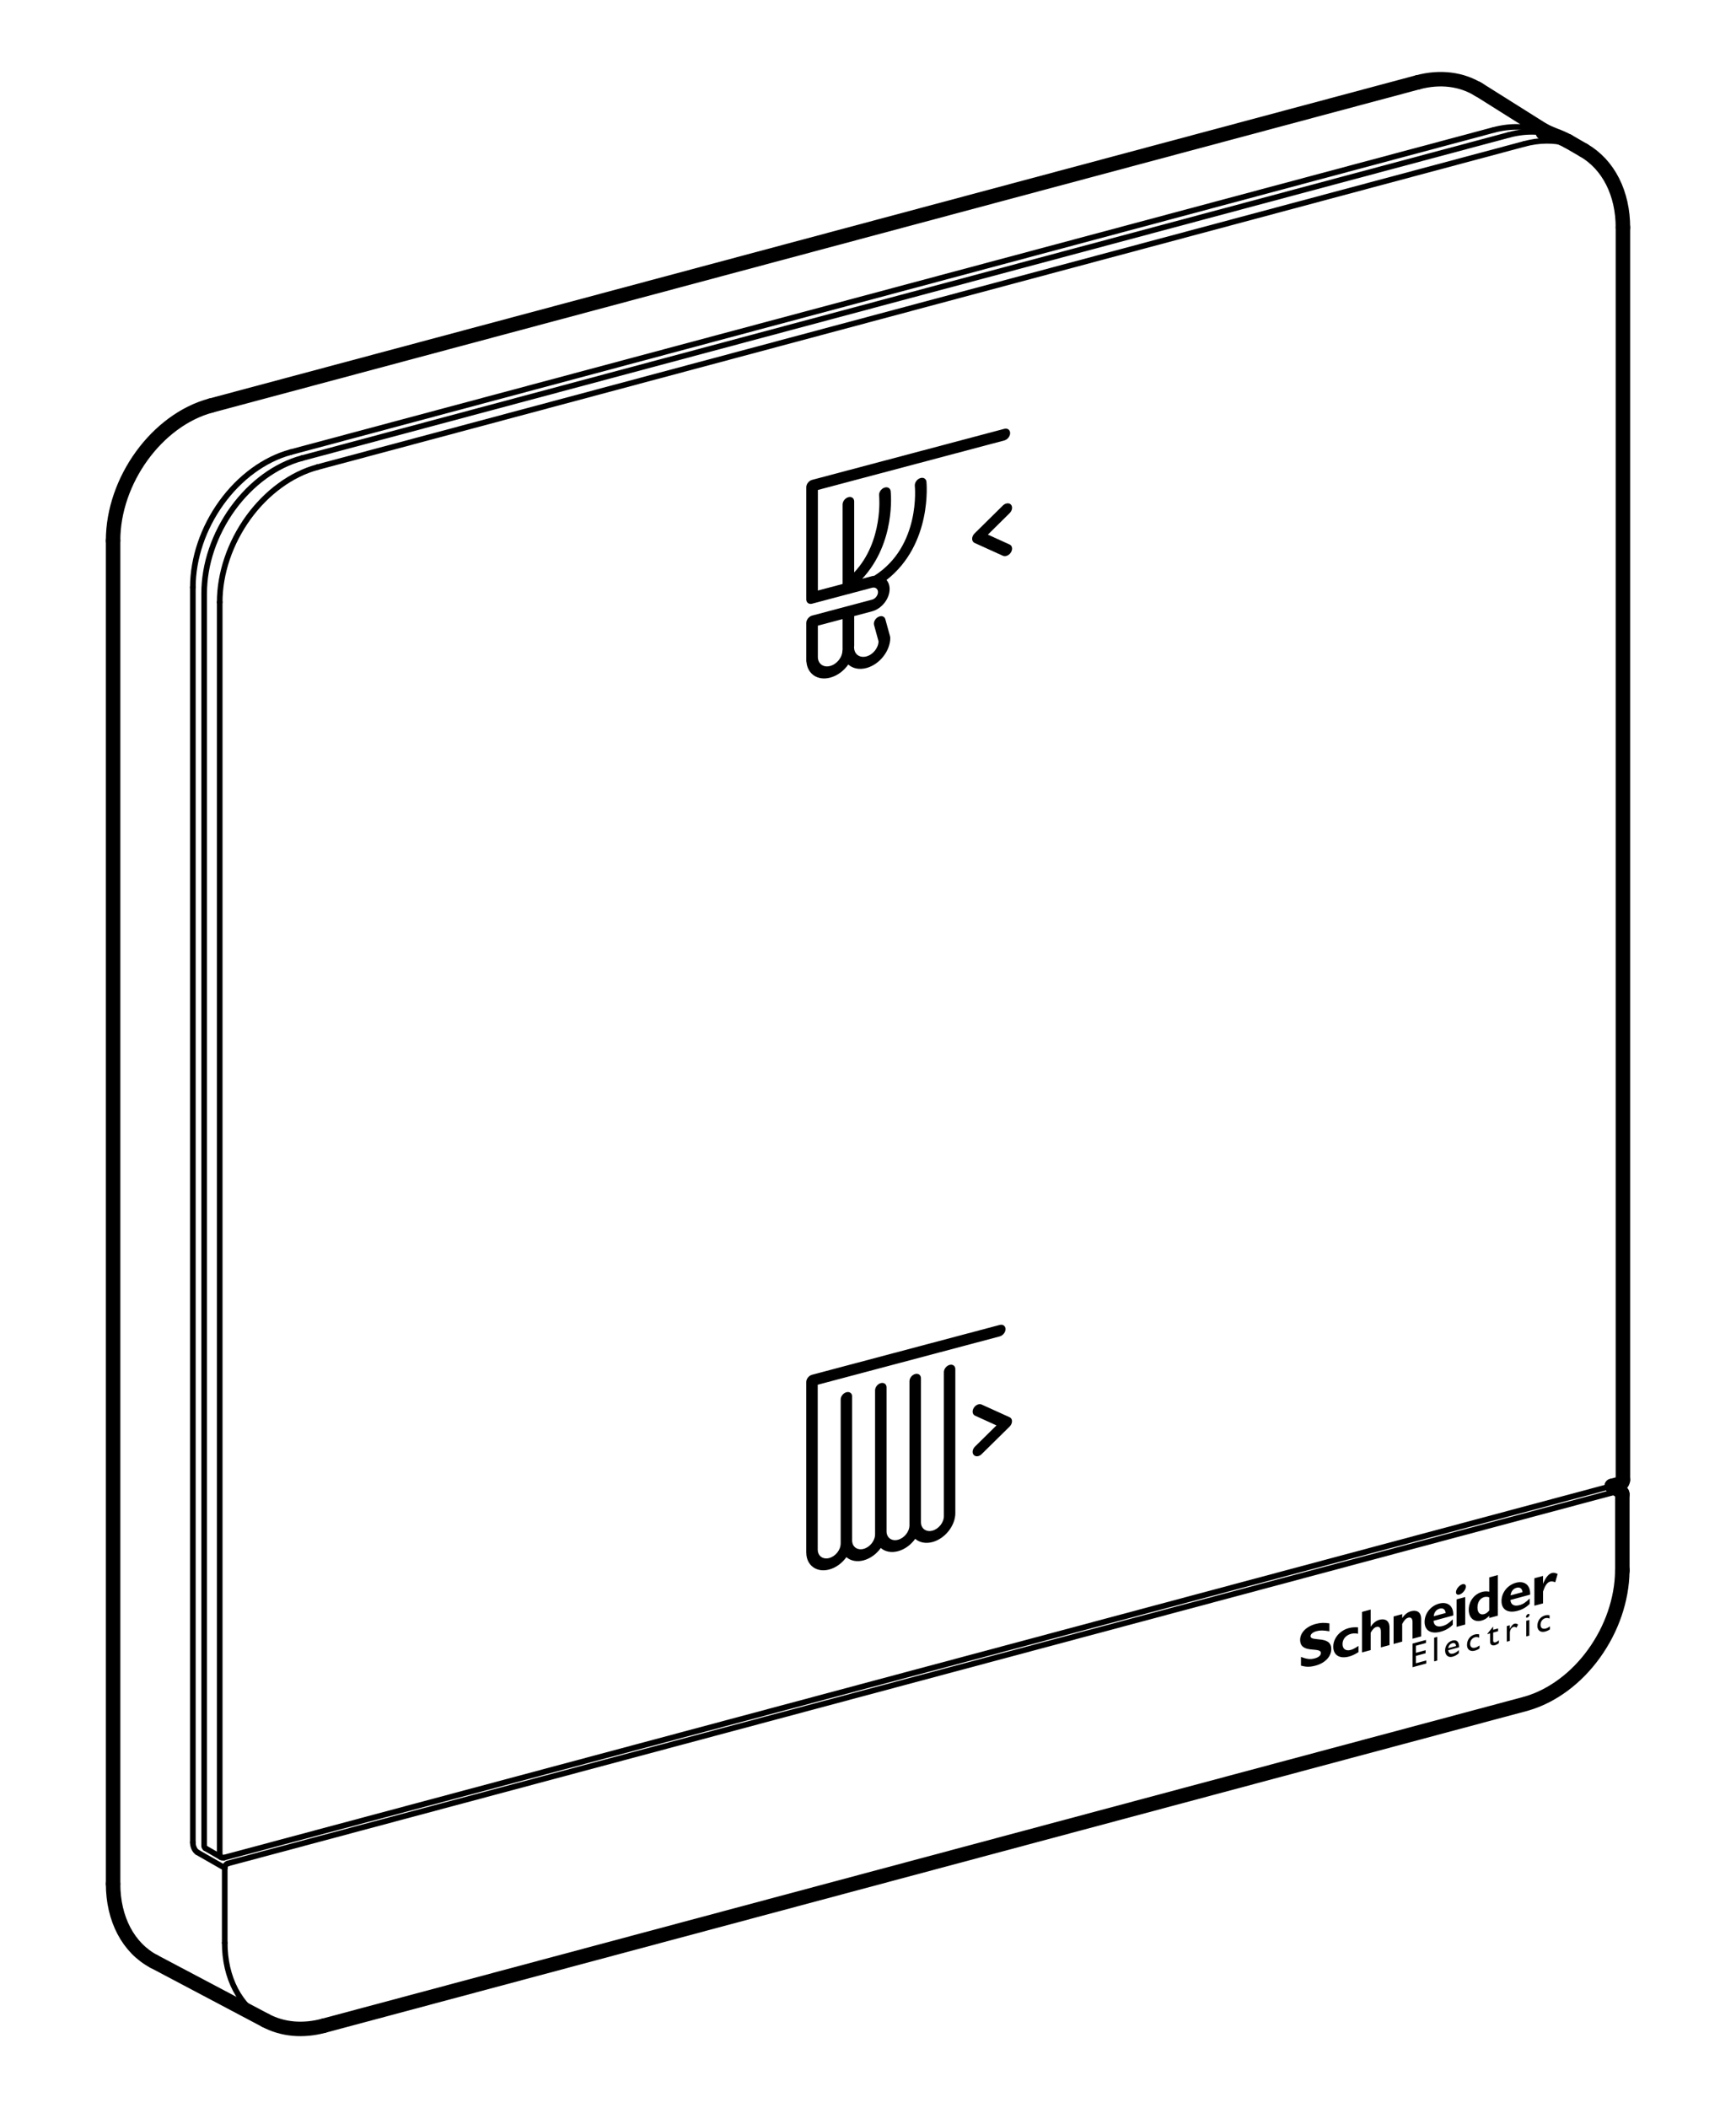 <?xml version="1.0" encoding="utf-8"?>
<!-- Generator: Adobe Illustrator 23.0.3, SVG Export Plug-In . SVG Version: 6.00 Build 0)  -->
<svg version="1.1" id="Layer_1" xmlns="http://www.w3.org/2000/svg" xmlns:xlink="http://www.w3.org/1999/xlink" x="0px" y="0px"
	 width="77.957px" height="94.613px" viewBox="0 0 77.957 94.613" style="enable-background:new 0 0 77.957 94.613;"
	 xml:space="preserve">
<style type="text/css">
	.st0{fill:none;}
	.st1{fill:none;stroke:#000000;stroke-width:0.253;stroke-linecap:round;stroke-linejoin:round;stroke-miterlimit:10;}
	.st2{fill:none;stroke:#000000;stroke-width:0.65;stroke-linecap:round;stroke-linejoin:round;stroke-miterlimit:10;}
</style>
<rect class="st0" width="77.957" height="94.613"/>
<g>
	<g id="LINE_223_">
		<line class="st1" x1="10.238" y1="83.631" x2="72.677" y2="66.917"/>
	</g>
	<path class="st1" d="M69.22,5.942c-0.02-0.003-0.041-0.005-0.061-0.007c-0.468-0.05-0.949-0.002-1.402,0.12"/>
	<path class="st1" d="M69.1,5.844c-0.27-0.084-0.552-0.132-0.835-0.145c-0.403-0.019-0.807,0.032-1.194,0.135"/>
	<path class="st1" d="M69.369,5.941c-0.088-0.036-0.178-0.069-0.269-0.097"/>
	<path class="st1" d="M68.454,6.458c0.322-0.086,0.655-0.136,0.99-0.139c0.317-0.003,0.635,0.035,0.939,0.119"/>
	<path class="st1" d="M71.112,6.742c-0.229-0.132-0.474-0.234-0.729-0.304"/>
	<path class="st1" d="M69.281,5.951c-0.02-0.003-0.041-0.006-0.061-0.008"/>
	<polyline class="st1" points="72.379,66.69 41.659,74.913 41.146,75.05 10.058,83.372 	"/>
	<line class="st1" x1="8.863" y1="83.133" x2="10.092" y2="83.834"/>
	<line class="st1" x1="8.66" y1="82.694" x2="8.66" y2="26.356"/>
	<line class="st1" x1="10.092" y1="87.199" x2="10.092" y2="83.834"/>
	<line class="st1" x1="13.054" y1="20.293" x2="67.07" y2="5.834"/>
	<path class="st1" d="M10.092,87.199c0,0.374,0.039,0.75,0.123,1.115c0.079,0.342,0.198,0.676,0.362,0.987
		c0.154,0.293,0.348,0.566,0.581,0.804c0.224,0.229,0.484,0.425,0.767,0.575"/>
	<path class="st1" d="M8.66,82.694c0,0.09,0.021,0.181,0.059,0.262c0.018,0.038,0.039,0.075,0.066,0.107
		c0.022,0.027,0.048,0.052,0.078,0.069"/>
	<path class="st1" d="M13.054,20.293c-0.602,0.161-1.173,0.453-1.681,0.822c-0.55,0.4-1.028,0.893-1.425,1.441
		c-0.204,0.282-0.387,0.579-0.546,0.887c-0.159,0.307-0.295,0.625-0.406,0.953c-0.213,0.63-0.335,1.297-0.335,1.96"/>
	<path class="st1" d="M10.092,83.834c0-0.045,0.016-0.089,0.043-0.127c0.026-0.036,0.062-0.065,0.103-0.076"/>
	<line class="st1" x1="9.225" y1="82.951" x2="9.924" y2="83.354"/>
	<line class="st1" x1="9.168" y1="82.837" x2="9.168" y2="26.626"/>
	<line class="st1" x1="9.866" y1="83.24" x2="9.866" y2="27.029"/>
	<polyline class="st1" points="14.26,20.965 41.101,13.78 41.613,13.643 68.454,6.458 	"/>
	<polyline class="st1" points="13.562,20.562 40.402,13.377 40.915,13.24 67.756,6.055 	"/>
	<path class="st1" d="M9.924,83.354c0.039,0.023,0.091,0.029,0.134,0.018"/>
	<path class="st1" d="M13.562,20.562c-0.603,0.161-1.175,0.453-1.682,0.822c-0.272,0.198-0.525,0.417-0.76,0.655
		c-0.241,0.244-0.464,0.508-0.666,0.786c-0.204,0.282-0.387,0.578-0.546,0.887c-0.159,0.307-0.295,0.626-0.406,0.954
		c-0.109,0.321-0.193,0.65-0.25,0.984c-0.055,0.322-0.084,0.65-0.084,0.976"/>
	<path class="st1" d="M9.168,82.837c0,0.023,0.004,0.047,0.015,0.068c0.01,0.019,0.025,0.035,0.043,0.046"/>
	<path class="st1" d="M9.924,83.354c-0.018-0.01-0.033-0.027-0.043-0.046c-0.011-0.021-0.015-0.045-0.015-0.068"/>
	<path class="st1" d="M9.866,27.029c0-0.327,0.029-0.654,0.084-0.976c0.057-0.334,0.141-0.663,0.25-0.984
		c0.111-0.328,0.247-0.647,0.406-0.954c0.16-0.309,0.342-0.605,0.546-0.887c0.202-0.278,0.424-0.542,0.666-0.786
		c0.235-0.238,0.488-0.457,0.76-0.655c0.507-0.369,1.079-0.661,1.682-0.822"/>
	<path d="M68.681,72.453c0.013,0.03-0.01,0.084-0.052,0.12c-0.042,0.036-0.086,0.04-0.099,0.009c-0.012-0.03,0.01-0.084,0.052-0.12
		C68.624,72.426,68.668,72.422,68.681,72.453 M68.538,72.743l0.138-0.037v0.701l-0.138,0.037V72.743z M69.586,72.643
		c-0.079-0.033-0.132-0.034-0.193-0.018c-0.126,0.034-0.213,0.155-0.213,0.296c0,0.145,0.093,0.207,0.236,0.168
		c0.06-0.016,0.115-0.047,0.186-0.097v0.136c-0.047,0.035-0.136,0.077-0.209,0.097c-0.209,0.057-0.355-0.047-0.355-0.253
		c0-0.231,0.134-0.414,0.345-0.471c0.081-0.022,0.135-0.018,0.202-0.007V72.643z M67.801,72.943v0.162
		c0.073-0.143,0.139-0.213,0.205-0.231c0.056-0.015,0.109-0.004,0.167,0.036L68.1,73.051c-0.042-0.03-0.097-0.044-0.129-0.035
		c-0.095,0.026-0.169,0.142-0.169,0.262v0.365l-0.138,0.037V72.98L67.801,72.943z M67.052,73.146l0.221-0.06v0.125l-0.221,0.06
		v0.359c0,0.082,0.059,0.09,0.1,0.079c0.05-0.014,0.102-0.045,0.157-0.094v0.129c-0.049,0.04-0.123,0.08-0.169,0.092
		c-0.15,0.041-0.226-0.032-0.226-0.159v-0.369l-0.122,0.033v-0.016l0.259-0.324V73.146z M66.424,73.5
		c-0.079-0.033-0.132-0.034-0.192-0.018c-0.126,0.034-0.214,0.155-0.214,0.296c0,0.145,0.093,0.207,0.237,0.168
		c0.059-0.016,0.115-0.047,0.185-0.097v0.136c-0.046,0.034-0.135,0.077-0.208,0.097c-0.209,0.057-0.354-0.047-0.354-0.253
		c0-0.231,0.132-0.413,0.344-0.471c0.081-0.022,0.136-0.018,0.202-0.007V73.5z M65.032,74.064c0.022,0.133,0.101,0.183,0.234,0.147
		c0.084-0.023,0.163-0.075,0.245-0.151v0.135c-0.085,0.079-0.161,0.126-0.279,0.158c-0.218,0.059-0.338-0.087-0.338-0.281
		c0-0.212,0.133-0.39,0.326-0.442c0.186-0.05,0.304,0.042,0.304,0.301L65.032,74.064z M65.222,73.747
		c-0.105,0.028-0.169,0.109-0.188,0.224l0.351-0.095C65.381,73.771,65.32,73.72,65.222,73.747 M64.402,73.502l0.138-0.037v1.062
		l-0.138,0.037V73.502z M64.034,73.739l-0.45,0.122v0.32l0.434-0.118V74.2l-0.434,0.118v0.33l0.464-0.126v0.137l-0.615,0.167v-1.061
		l0.601-0.163V73.739z M62.581,73.782v-1.234l0.387-0.105v0.177c0.123-0.174,0.244-0.266,0.402-0.309
		c0.193-0.052,0.449-0.013,0.449,0.351v0.781l-0.388,0.105v-0.749c0-0.174-0.083-0.224-0.193-0.194
		c-0.096,0.026-0.169,0.096-0.271,0.277v0.795L62.581,73.782z M62.011,73.937v-0.703c0-0.185-0.08-0.249-0.201-0.216
		c-0.091,0.025-0.168,0.101-0.259,0.258v0.782l-0.388,0.105v-1.82l0.388-0.105v0.772c0.118-0.173,0.243-0.272,0.395-0.313
		c0.225-0.061,0.452,0.014,0.452,0.349v0.786L62.011,73.937z M65.816,71.152c0.036,0.086-0.029,0.238-0.146,0.338
		c-0.117,0.101-0.241,0.112-0.277,0.026c-0.037-0.086,0.028-0.238,0.145-0.337C65.655,71.077,65.779,71.065,65.816,71.152
		 M69.292,71.082c0.12-0.289,0.25-0.445,0.399-0.485c0.077-0.021,0.144-0.009,0.256,0.043l-0.107,0.371
		c-0.102-0.037-0.168-0.045-0.23-0.028c-0.142,0.039-0.233,0.197-0.319,0.446v0.532l-0.388,0.105v-1.233l0.388-0.105V71.082z
		 M68.076,71.035c0.359-0.097,0.655,0.077,0.637,0.533l-0.885,0.24c0.014,0.212,0.164,0.298,0.407,0.232
		c0.156-0.042,0.276-0.119,0.458-0.298v0.241c-0.222,0.224-0.455,0.287-0.551,0.313c-0.433,0.117-0.715-0.058-0.715-0.439
		C67.426,71.48,67.696,71.138,68.076,71.035 M67.835,71.602l0.536-0.145c-0.016-0.164-0.118-0.238-0.269-0.197
		C67.95,71.301,67.852,71.427,67.835,71.602 M66.875,70.795l0.387-0.105v1.822l-0.387,0.105v-0.099
		c-0.111,0.118-0.212,0.18-0.343,0.215c-0.331,0.09-0.576-0.115-0.576-0.485c0-0.378,0.245-0.705,0.598-0.801
		c0.113-0.031,0.217-0.033,0.322-0.01V70.795z M66.875,72.281v-0.59c-0.056-0.025-0.148-0.032-0.218-0.014
		c-0.195,0.053-0.31,0.226-0.31,0.473c0,0.225,0.115,0.343,0.298,0.294C66.727,72.422,66.794,72.375,66.875,72.281 M65.41,71.781
		l0.387-0.105v1.234l-0.387,0.105V71.781z M64.624,71.971c0.359-0.097,0.655,0.078,0.636,0.533l-0.886,0.24
		c0.013,0.212,0.163,0.298,0.407,0.232c0.155-0.042,0.275-0.119,0.457-0.297v0.241c-0.222,0.224-0.454,0.287-0.55,0.313
		c-0.434,0.118-0.715-0.058-0.715-0.439C63.973,72.416,64.244,72.074,64.624,71.971 M64.383,72.538l0.535-0.145
		c-0.016-0.164-0.118-0.238-0.268-0.197C64.498,72.237,64.399,72.363,64.383,72.538 M61.003,74.149
		c-0.155,0.098-0.286,0.161-0.417,0.196c-0.433,0.117-0.714-0.059-0.714-0.443c0-0.377,0.292-0.722,0.697-0.832
		c0.126-0.034,0.287-0.046,0.415-0.033v0.289c-0.101-0.026-0.219-0.024-0.315,0.002c-0.233,0.063-0.382,0.243-0.382,0.459
		c0,0.219,0.148,0.323,0.369,0.263c0.094-0.025,0.177-0.069,0.348-0.18V74.149z M59.7,73.214c-0.265-0.045-0.422-0.049-0.579-0.006
		c-0.164,0.045-0.27,0.132-0.27,0.223c0,0.274,0.931-0.055,0.931,0.579c0,0.35-0.293,0.633-0.701,0.743
		c-0.32,0.087-0.478,0.047-0.659,0.002v-0.392c0.262,0.102,0.422,0.12,0.624,0.065c0.175-0.048,0.269-0.134,0.269-0.241
		c0-0.299-0.931,0.063-0.931-0.59c0-0.315,0.272-0.598,0.696-0.713c0.205-0.056,0.389-0.062,0.619-0.026V73.214z"/>
	<g>
		<path class="st2" d="M69.361,5.963c-0.027-0.004-0.053-0.009-0.08-0.013"/>
		<path class="st2" d="M70.414,6.339c-0.216-0.113-0.378-0.183-0.601-0.266c-0.146-0.054-0.377-0.157-0.51-0.23"/>
		<line class="st2" x1="72.747" y1="66.591" x2="72.379" y2="66.69"/>
		<line class="st2" x1="72.769" y1="66.929" x2="72.379" y2="66.69"/>
		<line class="st2" x1="72.853" y1="67.08" x2="72.853" y2="70.446"/>
		<path class="st2" d="M72.853,70.509c0-0.021,0-0.042,0-0.063"/>
		<path class="st2" d="M72.853,67.08c0-0.018-0.003-0.037-0.008-0.054"/>
		<path class="st2" d="M72.792,66.572c0.016-0.009,0.03-0.021,0.042-0.034"/>
		<path class="st2" d="M72.747,66.591c0.016-0.004,0.03-0.01,0.044-0.019"/>
		<path class="st2" d="M72.879,66.42c0,0.042-0.017,0.087-0.045,0.118"/>
		<line class="st2" x1="6.915" y1="88.032" x2="11.929" y2="90.682"/>
		<line class="st2" x1="68.475" y1="76.478" x2="14.53" y2="90.918"/>
		<line class="st2" x1="5.079" y1="24.264" x2="5.079" y2="84.55"/>
		<line class="st2" x1="72.879" y1="10.209" x2="72.879" y2="66.42"/>
		<line class="st2" x1="63.667" y1="3.694" x2="9.472" y2="18.201"/>
		<line class="st2" x1="71.112" y1="6.742" x2="70.414" y2="6.339"/>
		<line class="st2" x1="69.493" y1="5.963" x2="66.334" y2="3.976"/>
		<path class="st2" d="M72.879,10.209c0-0.365-0.037-0.732-0.117-1.09c-0.076-0.337-0.19-0.667-0.346-0.975
			c-0.149-0.293-0.336-0.567-0.559-0.807c-0.217-0.233-0.469-0.436-0.744-0.595"/>
		<path class="st2" d="M72.769,66.929c0.035,0.021,0.063,0.058,0.076,0.097"/>
		<path class="st2" d="M11.925,90.68c0.19,0.101,0.391,0.182,0.597,0.243c0.21,0.062,0.426,0.102,0.644,0.122
			c0.456,0.041,0.923-0.008,1.364-0.126"/>
		<path class="st2" d="M68.56,76.454c0.589-0.17,1.145-0.463,1.641-0.83c0.533-0.395,0.997-0.877,1.382-1.412
			c0.198-0.275,0.375-0.563,0.531-0.863c0.155-0.298,0.288-0.608,0.397-0.927c0.21-0.615,0.333-1.265,0.34-1.912"/>
		<path class="st2" d="M9.472,18.201c-2.427,0.65-4.394,3.364-4.394,6.063"/>
		<path class="st2" d="M5.079,84.55c0,1.577,0.684,2.874,1.836,3.483"/>
		<path class="st2" d="M66.425,4.038c-0.781-0.491-1.754-0.613-2.757-0.344"/>
	</g>
	<path d="M45.34,24.439l-0.978-0.445l0.977-0.964c0.117-0.115,0.145-0.285,0.06-0.38c-0.084-0.094-0.246-0.078-0.364,0.038
		l-1.272,1.253c-0.068,0.067-0.108,0.156-0.108,0.241c0,0.085,0.04,0.152,0.107,0.184l1.273,0.577c0.046,0.022,0.1,0.023,0.152,0.01
		c0.082-0.022,0.161-0.081,0.212-0.165C45.484,24.648,45.457,24.492,45.34,24.439z"/>
	<g>
		<g>
			<path d="M45.339,63.607l-1.255-0.569c-0.116-0.053-0.276,0.016-0.359,0.154c-0.083,0.137-0.057,0.291,0.058,0.343l0.964,0.439
				l-0.964,0.95c-0.116,0.114-0.141,0.281-0.058,0.374c0.05,0.058,0.128,0.074,0.209,0.053c0.052-0.014,0.104-0.043,0.149-0.089
				l1.255-1.236c0.067-0.066,0.107-0.155,0.107-0.237C45.447,63.705,45.407,63.638,45.339,63.607z"/>
			<path d="M42.9,67.898v-6.453c0-0.142-0.115-0.226-0.257-0.188c-0.142,0.038-0.257,0.183-0.257,0.325v6.453
				c0,0.002,0.001,0.002,0.001,0.004c0,0.003-0.001,0.005-0.001,0.007c0,0.284-0.232,0.576-0.515,0.651
				c-0.284,0.075-0.515-0.094-0.515-0.378c0-0.002-0.001-0.003-0.001-0.006c0-0.002,0.001-0.003,0.001-0.005v-6.453
				c0-0.142-0.116-0.226-0.257-0.189c-0.143,0.038-0.258,0.183-0.258,0.325v6.453c0,0.002,0.001,0.002,0.001,0.004
				c0,0.003-0.001,0.005-0.001,0.007c0,0.284-0.231,0.576-0.515,0.651c-0.285,0.076-0.515-0.094-0.515-0.378
				c0-0.002-0.001-0.003-0.001-0.006c0-0.002,0.001-0.003,0.001-0.005v-6.453c0-0.142-0.115-0.226-0.257-0.189
				c-0.143,0.038-0.258,0.183-0.258,0.325v6.453c0,0.001,0.001,0.002,0.001,0.003c0,0.003-0.001,0.005-0.001,0.008
				c0,0.284-0.231,0.576-0.515,0.651c-0.284,0.075-0.515-0.094-0.515-0.378c0-0.002-0.001-0.003-0.001-0.004
				c0-0.003,0.001-0.005,0.001-0.007v-6.453c0-0.142-0.115-0.226-0.257-0.188c-0.142,0.038-0.257,0.183-0.257,0.325v6.453
				c0,0.001,0,0.003,0,0.004c0,0.003-0.001,0.005-0.001,0.008c0,0.284-0.231,0.576-0.515,0.651
				c-0.284,0.075-0.515-0.094-0.515-0.378v-7.4l8.175-2.17c0.142-0.038,0.257-0.183,0.257-0.325c0-0.143-0.116-0.228-0.257-0.19
				l-8.432,2.238c-0.143,0.038-0.258,0.184-0.258,0.327v7.662c0,0.004,0.002,0.005,0.002,0.007c0.007,0.56,0.465,0.894,1.028,0.744
				c0.308-0.082,0.584-0.291,0.772-0.555c0.189,0.164,0.465,0.226,0.773,0.144c0.307-0.082,0.584-0.291,0.772-0.555
				c0.188,0.164,0.466,0.226,0.773,0.144c0.308-0.082,0.584-0.291,0.773-0.555c0.188,0.164,0.464,0.226,0.772,0.145
				c0.567-0.151,1.03-0.736,1.03-1.303c0-0.003-0.001-0.004-0.001-0.007C42.899,67.901,42.9,67.899,42.9,67.898z"/>
		</g>
		<path d="M41.313,21.462c-0.143,0.053-0.247,0.209-0.232,0.348c0.003,0.028,0.269,2.708-1.818,4.03
			c-0.035,0.005-0.069,0.008-0.104,0.018l-0.44,0.117c1.506-1.622,1.288-3.829,1.277-3.932c-0.015-0.139-0.145-0.208-0.287-0.155
			c-0.143,0.052-0.247,0.209-0.232,0.348c0.003,0.022,0.2,2.056-1.119,3.455v-3.186c0-0.144-0.116-0.23-0.26-0.191
			c-0.145,0.038-0.261,0.186-0.261,0.33v3.566l-1.109,0.294V21.99l8.372-2.222c0.145-0.038,0.261-0.186,0.261-0.33
			c0-0.144-0.116-0.23-0.261-0.192l-8.632,2.291c-0.145,0.038-0.261,0.187-0.261,0.331v5.031c0,0.034,0.007,0.069,0.02,0.097
			c0.041,0.087,0.137,0.126,0.242,0.098l2.692-0.715c0.147-0.039,0.266,0.049,0.266,0.196s-0.119,0.299-0.266,0.338l-2.693,0.715
			c-0.098,0.026-0.19,0.108-0.234,0.208c-0.018,0.04-0.027,0.084-0.027,0.124v1.712c0,0.016,0.006,0.03,0.009,0.045
			c0.049,0.534,0.505,0.845,1.064,0.696c0.324-0.086,0.616-0.308,0.813-0.589c0.197,0.176,0.489,0.244,0.813,0.158
			c0.592-0.157,1.073-0.767,1.073-1.358c0-0.033-0.008-0.06-0.018-0.085c0-0.003,0.001-0.007,0-0.009l-0.204-0.739
			c-0.035-0.131-0.178-0.177-0.317-0.103c-0.14,0.072-0.225,0.237-0.188,0.367l0.201,0.732c-0.012,0.296-0.25,0.595-0.547,0.674
			c-0.304,0.081-0.551-0.101-0.551-0.405c0-0.006-0.004-0.011-0.004-0.016c0.002-0.015,0.008-0.029,0.008-0.044v-1.346l0.802-0.213
			c0.435-0.115,0.789-0.564,0.789-0.999c0-0.165-0.052-0.304-0.138-0.408c2.071-1.617,1.794-4.383,1.791-4.412
			C41.585,21.477,41.456,21.408,41.313,21.462z M37.83,29.193c0,0.303-0.248,0.617-0.552,0.697
			c-0.304,0.081-0.551-0.101-0.551-0.405v-1.405l1.109-0.294v1.346c0,0.005,0.002,0.008,0.003,0.014
			C37.837,29.162,37.83,29.178,37.83,29.193z"/>
	</g>
</g>
</svg>
